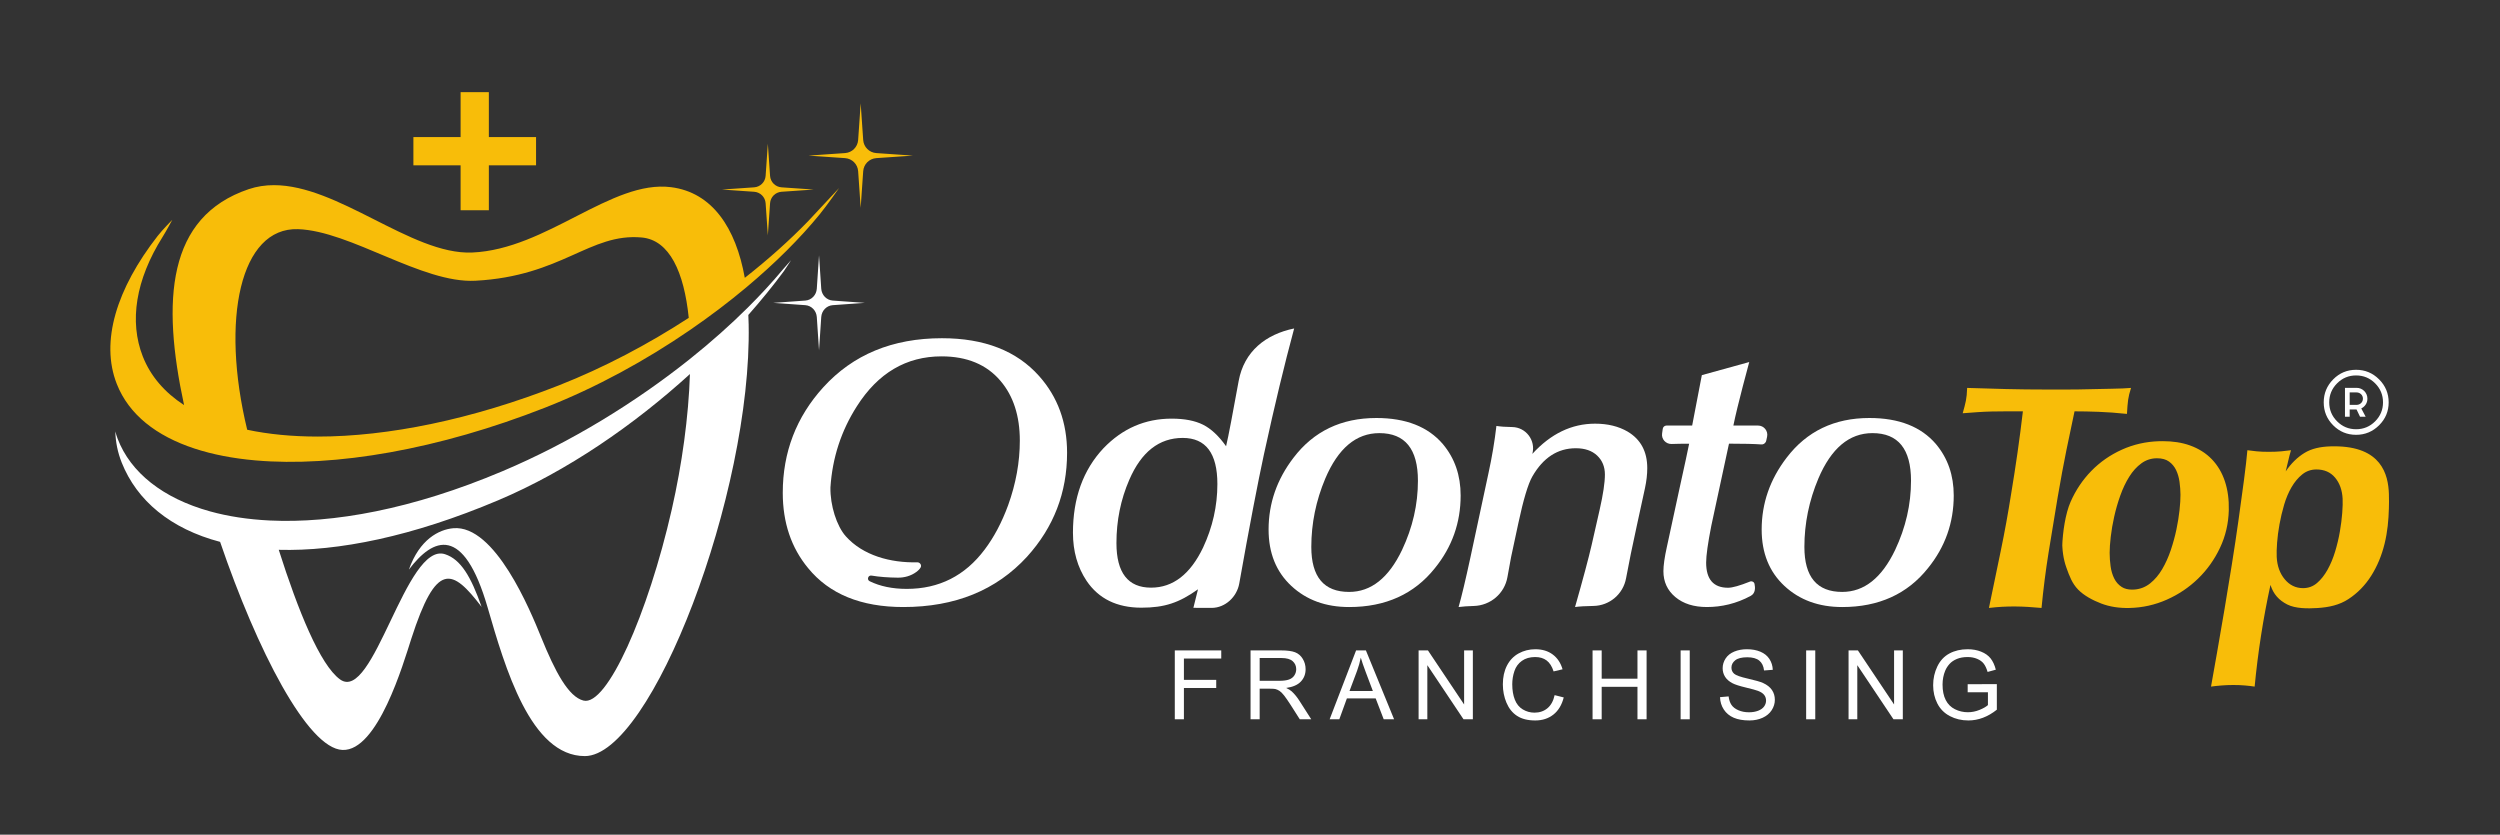 <?xml version="1.0" encoding="UTF-8" standalone="no"?>
<!-- Created with Inkscape (http://www.inkscape.org/) -->

<svg
   xmlns:dc="http://purl.org/dc/elements/1.1/"
   xmlns:cc="http://creativecommons.org/ns#"
   xmlns:rdf="http://www.w3.org/1999/02/22-rdf-syntax-ns#"
   xmlns:svg="http://www.w3.org/2000/svg"
   xmlns="http://www.w3.org/2000/svg"
   xmlns:sodipodi="http://sodipodi.sourceforge.net/DTD/sodipodi-0.dtd"
   xmlns:inkscape="http://www.inkscape.org/namespaces/inkscape"
   version="1.1"
   id="svg2"
   xml:space="preserve"
   width="1284.699"
   height="428.903"
   viewBox="0 0 1284.699 428.903"
   sodipodi:docname="LOGO_ODONTOTOP_FRANQUEADORA.svg"
   inkscape:export-filename="/home/marcelo/Área de Trabalho/LOGO_ODONTOTOP_FRANQUEADORA_BRANCA.png"
   inkscape:export-xdpi="96"
   inkscape:export-ydpi="96"
   inkscape:version="0.92.5 (2060ec1f9f, 2020-04-08)"><rect x="0" y="0" width="1284.699" height="428.903" fill="#333333" stroke="none"/><defs
     id="defs6"><clipPath
       clipPathUnits="userSpaceOnUse"
       id="clipPath18"><path
         d="M 0,321.677 H 963.524 V 0 H 0 Z"
         id="path16"
         inkscape:connector-curvature="0" /></clipPath></defs><sodipodi:namedview
     pagecolor="#ffffff"
     bordercolor="#666666"
     borderopacity="1"
     objecttolerance="10"
     gridtolerance="10"
     guidetolerance="10"
     inkscape:pageopacity="0"
     inkscape:pageshadow="2"
     inkscape:window-width="1920"
     inkscape:window-height="1015"
     id="namedview4"
     showgrid="false"
     inkscape:zoom="0.674088"
     inkscape:cx="252.22511"
     inkscape:cy="170.42152"
     inkscape:window-x="1920"
     inkscape:window-y="0"
     inkscape:window-maximized="1"
     inkscape:current-layer="g10" /><g
     id="g10"
     inkscape:groupmode="layer"
     inkscape:label="LOGO_ODONTOTOP_FRANQUEADORA"
     transform="matrix(1.333,0,0,-1.333,0,428.903)"><g
       id="g4761"><path
         d="m 95.849,248.828 c -31.452,-10.639 -33.582,-42.872 -24.891,-83.233 -7.438,4.833 -12.893,11.09 -15.908,18.747 -5.293,13.461 -2.759,29.572 7.617,46.059 1.435,2.282 3.746,6.61 3.746,6.61 0,0 -3.789,-3.839 -5.634,-6.205 -15.821,-20.311 -22.188,-40.714 -15.756,-57.069 4.636,-11.78 15.224,-20.068 30.007,-24.911 6.936,-2.274 14.795,-3.794 23.406,-4.551 30.599,-2.69 70.604,4.17 111.895,20.415 19.748,7.767 38.697,18.204 55.573,29.777 7.744,5.311 15.055,10.861 21.797,16.505 11.166,9.351 20.783,18.953 28.28,28.144 2.941,3.606 7.498,10.164 7.498,10.164 0,0 -10.763,-11.567 -11.928,-12.771 -7.063,-7.3 -15.313,-14.693 -24.433,-21.858 -3.44,19.23 -12.516,32.922 -28.416,34.948 -22.944,2.928 -47.96,-23.964 -76.672,-25.191 -11.788,-0.505 -24.894,6.233 -38.224,12.972 -12.855,6.5 -25.918,12.999 -38.198,12.999 -3.317,0 -6.575,-0.474 -9.759,-1.551 m -0.556,-92.74 c -10.344,42.732 -2.609,78.064 19.581,77.328 20.204,-0.669 47.834,-20.978 68.388,-19.887 33.41,1.773 44.09,18.473 64.108,16.677 10.748,-0.964 16.347,-13.373 18.146,-30.993 -15.554,-10.106 -32.594,-19.145 -50.042,-26.008 -33.704,-13.261 -66.043,-19.747 -92.908,-19.749 -9.903,0 -19.06,0.883 -27.273,2.632"
         style="fill:#f8bd09;fill-opacity:1;fill-rule:evenodd;stroke:none"
         id="path22"
         inkscape:connector-curvature="0" /><path
         d="m 295.724,262.219 -0.284,-4.131 -0.287,-4.131 c -0.162,-2.37 -2.049,-4.253 -4.416,-4.417 l -4.131,-0.286 -4.132,-0.285 -4.131,-0.287 4.131,-0.282 4.132,-0.287 4.131,-0.284 c 2.367,-0.166 4.254,-2.049 4.416,-4.418 l 0.287,-4.13 0.284,-4.131 0.285,-4.131 0.286,4.131 0.285,4.131 0.284,4.13 c 0.165,2.369 2.048,4.252 4.416,4.418 l 4.132,0.284 4.131,0.287 4.131,0.282 -4.131,0.287 -4.131,0.285 -4.132,0.286 c -2.368,0.164 -4.251,2.047 -4.416,4.417 l -0.284,4.131 -0.285,4.131 -0.286,4.129 z"
         style="fill:#f8bd09;fill-opacity:1;fill-rule:evenodd;stroke:none"
         id="path26"
         inkscape:connector-curvature="0" /><path
         d="m 331.471,277.2 -0.323,-4.709 -0.328,-4.71 c -0.186,-2.701 -2.336,-4.848 -5.034,-5.034 l -4.713,-0.326 -4.708,-0.325 -4.709,-0.326 4.709,-0.323 4.708,-0.326 4.713,-0.325 c 2.698,-0.186 4.848,-2.336 5.034,-5.037 l 0.328,-4.71 0.323,-4.711 0.324,-4.708 0.327,4.708 0.323,4.711 0.326,4.71 c 0.186,2.701 2.339,4.851 5.036,5.037 l 4.709,0.325 4.712,0.326 4.709,0.323 -4.709,0.326 -4.712,0.325 -4.709,0.326 c -2.697,0.186 -4.85,2.333 -5.036,5.034 l -0.326,4.71 -0.323,4.709 -0.327,4.713 z"
         style="fill:#f8bd09;fill-opacity:1;fill-rule:evenodd;stroke:none"
         id="path30"
         inkscape:connector-curvature="0" /><path
         d="m 177.565,240.708 h 10.891 v 17.315 h 18.197 v 10.89 h -18.197 v 17.318 h -10.891 v -17.318 h -18.197 v -10.89 h 18.197 z"
         style="fill:#f8bd09;fill-opacity:1;fill-rule:evenodd;stroke:none"
         id="path34"
         inkscape:connector-curvature="0" /><path
         d="m 304.967,221.465 c 0,0 -2.824,-3.182 -3.173,-3.603 -4.035,-4.847 -8.553,-9.752 -13.473,-14.644 -6.705,-6.669 -14.169,-13.313 -22.243,-19.763 -20.983,-16.764 -46.04,-32.22 -72.382,-43.355 -34.737,-14.683 -65.317,-20.177 -89.699,-18.998 -8.427,0.405 -16.117,1.607 -22.977,3.504 -18.29,5.06 -30.713,15.048 -35.665,28.004 -0.354,0.926 -0.646,1.867 -0.891,2.827 0.095,-4.058 0.891,-8.076 2.465,-12.027 5.843,-14.663 18.827,-25.518 37.924,-30.546 14.217,-41.681 33.726,-79.688 47.184,-80.216 13.607,-0.535 23.466,33.371 26.498,42.791 9.704,30.131 15.795,27.195 27.126,12.361 -4.096,11.682 -8.023,18.315 -14.089,20.306 -15.088,4.953 -27.552,-57.602 -40.476,-48.267 -7.693,5.556 -16.188,26.551 -23.634,49.96 22.946,-0.624 51.468,5.097 84.599,19.102 26.612,11.247 52.299,28.991 73.916,48.656 -0.526,-16.48 -3.065,-34.872 -6.995,-52.164 -9.194,-40.436 -25.02,-75.995 -34.04,-73.714 -5.808,1.467 -10.909,11.063 -16.382,24.571 -4.112,10.139 -17.724,43.286 -33.804,41.874 -5.514,-0.484 -13.032,-4.281 -17.13,-15.963 9.412,12.471 21.095,17.36 30.348,-14.554 6.741,-23.248 16.577,-57.328 37.486,-57.328 25.596,0 64.417,101.207 63.153,166.383 -0.024,1.241 -0.069,2.466 -0.126,3.681 4.973,5.626 9.556,11.268 13.667,16.828 0.412,0.556 2.813,4.294 2.813,4.294 m 10.773,1.85 0.285,-4.284 0.286,-4.282 0.284,-4.283 c 0.165,-2.454 2.048,-4.409 4.417,-4.579 l 4.131,-0.297 4.132,-0.295 4.131,-0.295 -4.131,-0.295 -4.132,-0.297 -4.131,-0.296 c -2.369,-0.169 -4.252,-2.121 -4.417,-4.578 l -0.284,-4.282 -0.286,-4.283 -0.285,-4.284 -0.285,4.284 -0.287,4.283 -0.284,4.282 c -0.163,2.457 -2.047,4.409 -4.416,4.578 l -4.131,0.296 -4.131,0.297 -4.132,0.295 4.132,0.295 4.131,0.295 4.131,0.297 c 2.369,0.17 4.253,2.125 4.416,4.579 l 0.284,4.283 0.287,4.282 z"
         style="fill:#ffffff;fill-opacity:1;fill-rule:nonzero;stroke:none"
         id="path38"
         inkscape:connector-curvature="0" /><path
         d="m 814.372,171.899 c -2.8,-0.043 -5.701,-0.104 -8.708,-0.184 -3.008,-0.085 -5.988,-0.124 -8.956,-0.124 h -7.792 c -5.44,0 -10.657,0.059 -15.651,0.185 -4.995,0.123 -9.968,0.265 -14.92,0.433 -0.062,-2.007 -0.225,-3.654 -0.486,-4.949 -0.261,-1.297 -0.671,-2.901 -1.228,-4.819 2.134,0.163 4.081,0.307 5.852,0.433 1.762,0.121 3.551,0.204 5.363,0.246 1.812,0.039 3.665,0.061 5.56,0.061 h 6.43 c -0.627,-5.348 -1.317,-10.659 -2.071,-15.926 -0.756,-5.264 -1.57,-10.532 -2.447,-15.799 -1.175,-7.491 -2.519,-14.875 -4.033,-22.159 -1.517,-7.286 -3.028,-14.586 -4.54,-21.911 7.179,0.857 13.107,0.656 20.277,0 0.684,7.145 1.583,14.269 2.716,21.358 1.117,6.991 2.272,14.029 3.468,21.105 1.198,6.995 2.339,13.147 3.423,18.458 1.081,5.306 2.118,10.265 3.115,14.874 2.884,0 5.999,-0.061 9.346,-0.186 3.344,-0.121 6.963,-0.391 10.86,-0.803 0.126,2.329 0.278,4.145 0.456,5.439 0.179,1.296 0.551,2.82 1.12,4.578 -1.967,-0.168 -4.357,-0.268 -7.154,-0.31 m 17.994,-20.233 c -5.115,-0.15 -9.915,-1.24 -14.401,-3.27 -4.488,-2.03 -8.399,-4.759 -11.744,-8.185 -3.342,-3.426 -6.01,-7.4 -8.004,-11.923 -1.994,-4.529 -3.062,-11.84 -3.198,-16.993 v 2.476 c -0.104,-3.968 0.425,-7.586 1.59,-10.851 1.166,-3.267 2.22,-6.079 4.496,-8.433 2.278,-2.357 5.699,-4.155 8.927,-5.392 3.234,-1.236 6.864,-1.811 10.888,-1.717 5.039,0.115 9.829,1.18 14.378,3.198 4.549,2.014 8.576,4.721 12.071,8.117 3.501,3.395 6.314,7.352 8.451,11.865 2.137,4.514 3.269,9.361 3.394,14.543 0.098,4.077 -0.401,7.773 -1.502,11.097 -1.099,3.317 -2.776,6.153 -5.033,8.506 -2.259,2.347 -5.077,4.126 -8.452,5.342 -3.038,1.092 -6.548,1.638 -10.534,1.638 -0.436,0 -0.88,-0.007 -1.327,-0.018 m -14.414,-56.199 c -1.249,0.802 -2.222,1.894 -2.906,3.271 -0.691,1.372 -1.158,2.949 -1.403,4.721 -0.244,1.769 -0.364,3.508 -0.364,5.21 0,1.618 0.141,3.666 0.424,6.146 0.283,2.473 0.729,5.068 1.334,7.783 0.604,2.707 1.383,5.41 2.341,8.111 0.956,2.687 2.105,5.109 3.453,7.264 1.336,2.15 2.903,3.871 4.699,5.175 1.782,1.298 3.789,1.941 6.016,1.941 1.908,0 3.449,-0.424 4.629,-1.273 1.171,-0.848 2.079,-1.946 2.726,-3.287 0.643,-1.345 1.084,-2.862 1.318,-4.556 0.233,-1.691 0.354,-3.345 0.365,-4.967 0.008,-1.623 -0.111,-3.597 -0.361,-5.922 -0.25,-2.334 -0.651,-4.813 -1.199,-7.438 -0.553,-2.634 -1.277,-5.28 -2.171,-7.946 -0.902,-2.677 -1.999,-5.118 -3.292,-7.322 -1.301,-2.22 -2.842,-4.044 -4.624,-5.481 -1.793,-1.44 -3.834,-2.249 -6.127,-2.413 -0.308,-0.023 -0.606,-0.032 -0.895,-0.032 -1.586,0 -2.91,0.339 -3.963,1.015 m 80.498,54.211 c -3.955,-0.117 -7.31,-0.846 -10.065,-2.533 -2.758,-1.693 -5.167,-4.062 -7.233,-7.109 0.34,1.314 0.665,2.656 0.964,4.014 0.298,1.362 0.661,2.743 1.081,4.143 -1.146,-0.166 -2.393,-0.308 -3.75,-0.431 -1.352,-0.123 -2.979,-0.186 -4.873,-0.186 -1.813,0 -3.341,0.063 -4.584,0.186 -1.245,0.123 -2.447,0.265 -3.609,0.431 -0.256,-2.967 -0.696,-6.797 -1.314,-11.497 -0.619,-4.699 -1.321,-9.831 -2.1,-15.398 -0.778,-5.562 -1.649,-11.354 -2.612,-17.37 -2.1,-13.109 -3.419,-20.911 -5.702,-33.941 -0.888,-5.069 -1.652,-9.374 -2.29,-12.919 1.145,0.165 2.477,0.31 3.995,0.43 1.521,0.126 3.061,0.187 4.629,0.187 1.648,0 3.156,-0.061 4.523,-0.187 1.366,-0.12 2.589,-0.265 3.67,-0.43 1.278,13.352 3.311,26.418 6.103,39.196 1.127,-3.61 3.304,-5.935 6.478,-7.544 3.176,-1.606 7.822,-1.606 11.673,-1.36 4.442,0.287 8.426,1.157 11.933,3.464 3.507,2.304 6.422,5.293 8.745,8.962 2.322,3.668 4.042,7.79 5.16,12.365 1.122,4.574 1.536,9.086 1.657,13.539 0.038,1.58 0.093,3.262 0.006,5.693 -0.265,7.438 -2.829,18.317 -21.073,18.317 -0.46,0 -0.93,-0.009 -1.412,-0.022 m -17.653,-51.254 c -1.894,2.268 -2.928,5.132 -3.109,8.596 -0.073,1.402 -0.024,3.233 0.144,5.503 0.169,2.266 0.478,4.635 0.926,7.109 0.447,2.475 1.038,4.967 1.77,7.479 0.739,2.514 1.69,4.781 2.861,6.802 1.173,2.021 2.547,3.669 4.129,4.944 1.581,1.279 3.405,1.919 5.465,1.919 3.049,0 5.455,-1.053 7.212,-3.155 1.76,-2.102 2.724,-4.801 2.899,-8.097 0.072,-1.404 0.022,-3.237 -0.146,-5.503 -0.171,-2.268 -0.475,-4.68 -0.919,-7.232 -0.443,-2.557 -1.05,-5.114 -1.823,-7.668 -0.772,-2.556 -1.743,-4.883 -2.912,-6.985 -1.166,-2.103 -2.521,-3.814 -4.057,-5.131 -1.539,-1.322 -3.34,-1.98 -5.398,-1.98 -2.805,0 -5.151,1.135 -7.042,3.399"
         style="fill:#f8bd09;fill-opacity:1;fill-rule:evenodd;stroke:none"
         id="path42"
         inkscape:connector-curvature="0" /><path
         d="m 915.627,159.326 c -2.028,-2.028 -4.476,-3.04 -7.342,-3.04 -2.849,0 -5.288,1.012 -7.316,3.04 -2.027,2.028 -3.041,4.468 -3.041,7.315 0,2.866 1.014,5.313 3.041,7.342 2.028,2.028 4.467,3.042 7.316,3.042 2.866,0 5.314,-1.014 7.342,-3.042 2.027,-2.029 3.039,-4.476 3.039,-7.342 0,-2.847 -1.012,-5.287 -3.039,-7.315 m -4.706,8.737 c 0,-0.331 -0.061,-0.642 -0.188,-0.934 -0.126,-0.289 -0.297,-0.543 -0.52,-0.755 -0.22,-0.213 -0.478,-0.381 -0.767,-0.508 -0.293,-0.126 -0.601,-0.188 -0.932,-0.188 h -2.697 v 4.795 h 2.697 c 0.331,0 0.639,-0.063 0.932,-0.19 0.289,-0.125 0.547,-0.293 0.767,-0.508 0.223,-0.212 0.394,-0.465 0.52,-0.756 0.127,-0.291 0.188,-0.601 0.188,-0.933 z m 1.396,1.652 c -0.223,0.508 -0.52,0.945 -0.901,1.324 -0.376,0.377 -0.816,0.673 -1.319,0.886 -0.505,0.212 -1.049,0.318 -1.631,0.318 h -4.464 v -11.15 h 1.815 v 2.81 h 2.649 l 1.348,-2.81 h 2.171 l -1.702,3.214 c 0.708,0.345 1.28,0.851 1.716,1.51 0.431,0.663 0.649,1.412 0.649,2.246 v 0.023 c 0,0.581 -0.111,1.125 -0.331,1.629 m 4.837,5.795 c -2.461,2.463 -5.42,3.692 -8.869,3.692 -3.454,0 -6.398,-1.229 -8.831,-3.692 -2.429,-2.46 -3.648,-5.417 -3.648,-8.869 0,-3.454 1.219,-6.4 3.648,-8.843 2.433,-2.44 5.377,-3.664 8.831,-3.664 3.449,0 6.408,1.23 8.869,3.68 2.46,2.449 3.69,5.394 3.69,8.827 0,3.452 -1.23,6.409 -3.69,8.869"
         style="fill:#ffffff;fill-opacity:1;fill-rule:nonzero;stroke:none"
         id="path46"
         inkscape:connector-curvature="0" /><path
         d="m 413.629,116.355 c 0,13.407 3.938,24.289 11.807,32.646 7.288,7.578 16.032,11.37 26.236,11.37 4.956,0 8.986,-0.779 12.098,-2.332 3.109,-1.556 6.07,-4.325 8.89,-8.306 0.907,3.685 2.761,13.747 4.854,25.164 2.089,11.42 10.462,17.997 21.392,20.241 -3.792,-14.09 -7.396,-28.988 -11.671,-48.614 -2.3,-10.648 -5.705,-28.323 -9.497,-49.722 -0.912,-5.14 -5.363,-9.34 -10.583,-9.39 -2.965,-0.03 -5.893,0.035 -7.096,0.035 l 1.775,7.138 c -7.302,-5.203 -12.883,-7.09 -21.824,-7.09 -9.424,0 -16.468,3.447 -21.134,10.348 -3.497,5.246 -5.247,11.417 -5.247,18.512 m 30.122,-21.136 c 8.421,0 15.102,5.15 20.039,15.449 3.679,7.873 5.517,16.035 5.517,24.488 0,11.853 -4.453,17.782 -13.359,17.782 -9.1,0 -15.974,-5.394 -20.62,-16.177 -3.292,-7.581 -4.937,-15.697 -4.937,-24.344 0,-11.465 4.454,-17.198 13.36,-17.198"
         style="fill:#ffffff;fill-opacity:1;fill-rule:nonzero;stroke:none"
         id="path50"
         inkscape:connector-curvature="0" /><path
         d="m 530.588,160.616 c 11.368,0 19.918,-3.353 25.65,-10.058 4.569,-5.443 6.851,-12.047 6.851,-19.821 0,-10.495 -3.301,-19.824 -9.91,-27.985 -7.969,-10.008 -18.995,-15.012 -33.085,-15.012 -9.037,0 -16.471,2.717 -22.301,8.161 -5.831,5.442 -8.744,12.68 -8.744,21.718 0,10.104 3.205,19.336 9.619,27.692 7.774,10.202 18.411,15.305 31.92,15.305 m 16.033,-24.196 c 0,12.245 -4.956,18.365 -14.868,18.365 -8.939,0 -15.887,-5.829 -20.842,-17.49 -3.599,-8.55 -5.394,-17.344 -5.394,-26.382 0,-11.564 4.857,-17.344 14.577,-17.344 8.452,0 15.253,5.396 20.404,16.179 4.083,8.647 6.123,17.538 6.123,26.672"
         style="fill:#ffffff;fill-opacity:1;fill-rule:nonzero;stroke:none"
         id="path54"
         inkscape:connector-curvature="0" /><path
         d="m 566.818,106.688 6.996,32.647 c 1.358,6.219 2.38,12.292 3.06,18.22 1.502,-0.25 3.647,-0.393 6.089,-0.428 5.29,-0.078 9.101,-5.109 7.792,-10.233 l -0.034,-0.125 c 7.093,7.773 15.16,11.661 24.196,11.661 4.859,0 9.037,-1.019 12.533,-3.05 5.054,-3.002 7.581,-7.697 7.581,-14.086 0,-2.421 -0.292,-4.985 -0.875,-7.694 l -3.063,-14.086 c -1.786,-8.132 -3.197,-15.02 -4.231,-20.674 -1.115,-6.107 -6.373,-10.587 -12.581,-10.676 -2.886,-0.043 -5.565,-0.185 -7.091,-0.424 3.103,10.882 5.232,18.851 6.396,23.907 l 3.081,13.551 c 1.358,5.988 2.038,10.524 2.038,13.618 0,2.991 -0.996,5.43 -2.988,7.314 -1.99,1.883 -4.733,2.826 -8.228,2.826 -6.994,0 -12.581,-3.628 -16.755,-10.878 -1.654,-2.902 -3.451,-8.897 -5.393,-17.983 l -2.807,-13.112 c -0.35,-1.757 -0.817,-4.317 -1.402,-7.681 -1.102,-6.351 -6.553,-10.993 -12.995,-11.153 -2.199,-0.055 -4.237,-0.192 -5.839,-0.409 1.166,4.079 2.673,10.395 4.52,18.948"
         style="fill:#ffffff;fill-opacity:1;fill-rule:nonzero;stroke:none"
         id="path58"
         inkscape:connector-curvature="0" /><path
         d="m 642.574,110.846 4.902,22.673 c 1.971,8.931 3.205,14.661 3.7,17.185 -2.606,0 -4.856,-0.032 -6.745,-0.104 -2.241,-0.082 -4.044,1.902 -3.674,4.113 0.091,0.555 0.171,1.115 0.237,1.683 0.084,0.738 0.687,1.305 1.433,1.305 h 9.913 c 1.259,6.722 3.729,19.438 3.729,19.438 l 18.277,5.05 c 0,0 -4.661,-17.095 -6.119,-24.488 h 9.527 c 2.264,0 3.955,-2.093 3.471,-4.307 l -0.334,-1.541 c -0.19,-0.888 -1.002,-1.499 -1.906,-1.429 -2.671,0.198 -6.82,0.299 -12.449,0.299 l -2.481,-11.513 c -1.252,-5.737 -2.699,-12.442 -4.332,-20.123 -1.328,-6.762 -1.992,-11.499 -1.992,-14.202 0,-6.474 2.818,-9.712 8.453,-9.712 1.67,0 4.497,0.795 8.477,2.39 0.734,0.291 1.561,-0.142 1.726,-0.914 0.308,-1.445 0.393,-3.597 -1.456,-4.599 -5.564,-3.013 -11.273,-4.309 -16.909,-4.309 -5.052,0 -9.107,1.282 -12.169,3.849 -3.061,2.567 -4.593,5.887 -4.593,9.957 0,2.227 0.439,5.328 1.314,9.299"
         style="fill:#ffffff;fill-opacity:1;fill-rule:nonzero;stroke:none"
         id="path62"
         inkscape:connector-curvature="0" /><path
         d="m 720.676,160.616 c 11.369,0 19.918,-3.352 25.65,-10.058 4.569,-5.443 6.851,-12.047 6.851,-19.821 0,-10.495 -3.303,-19.824 -9.911,-27.985 -7.967,-10.008 -18.996,-15.012 -33.084,-15.012 -9.037,0 -16.469,2.717 -22.302,8.162 -5.829,5.442 -8.745,12.679 -8.745,21.717 0,10.105 3.208,19.336 9.621,27.693 7.774,10.201 18.411,15.304 31.92,15.304 m 16.033,-24.195 c 0,12.244 -4.957,18.366 -14.869,18.366 -8.94,0 -15.886,-5.831 -20.841,-17.492 -3.597,-8.55 -5.394,-17.344 -5.394,-26.382 0,-11.564 4.857,-17.343 14.577,-17.343 8.454,0 15.253,5.395 20.405,16.178 4.081,8.648 6.122,17.538 6.122,26.673"
         style="fill:#ffffff;fill-opacity:1;fill-rule:nonzero;stroke:none"
         id="path66"
         inkscape:connector-curvature="0" /><path
         d="m 400.579,176.797 c -8.65,9.714 -21.133,14.575 -37.458,14.575 -19.047,0 -34.302,-6.318 -45.767,-18.949 -10.398,-11.465 -15.595,-25.022 -15.595,-40.665 0,-11.465 3.254,-21.133 9.765,-29.004 8.162,-10.01 20.405,-15.014 36.73,-15.014 19.918,0 35.805,6.461 47.66,19.385 10.301,11.37 15.45,24.73 15.45,40.083 0,11.661 -3.596,21.523 -10.785,29.589 m -11.952,-49.849 c -2.43,-6.608 -5.443,-12.292 -9.036,-17.052 -7.58,-10.108 -17.589,-15.16 -30.027,-15.16 -5.524,0 -10.296,0.989 -14.312,2.959 -1.187,0.582 -0.592,2.39 0.711,2.169 3.058,-0.512 6.455,-0.762 10.142,-0.799 2.543,-0.027 5.082,0.676 7.127,2.186 0.759,0.56 1.368,1.165 1.691,1.775 0.482,0.91 -0.293,1.98 -1.322,1.954 -10.306,-0.254 -20.93,2.633 -27.537,10.026 -3.528,3.95 -6.064,11.955 -5.926,18.854 0.743,11.397 4.139,21.823 10.189,31.276 8.161,12.828 19.043,19.239 32.647,19.239 9.813,0 17.394,-3.158 22.739,-9.474 4.955,-5.83 7.433,-13.505 7.433,-23.028 0,-8.262 -1.508,-16.568 -4.519,-24.925"
         style="fill:#ffffff;fill-opacity:1;fill-rule:nonzero;stroke:none"
         id="path70"
         inkscape:connector-curvature="0" /><path
         d="m 452.892,44.471 v 26.549 h 17.91 v -3.134 h -14.397 v -8.222 h 12.459 v -3.132 h -12.459 v -12.061 z"
         style="fill:#ffffff;fill-opacity:1;fill-rule:nonzero;stroke:none"
         id="path74"
         inkscape:connector-curvature="0" /><path
         d="m 485.609,59.303 h 7.551 c 1.605,0 2.861,0.165 3.767,0.498 0.905,0.331 1.594,0.862 2.065,1.593 0.471,0.73 0.705,1.524 0.705,2.382 0,1.256 -0.455,2.288 -1.367,3.096 -0.91,0.809 -2.352,1.213 -4.319,1.213 h -8.402 z m -3.514,-14.832 v 26.549 h 11.772 c 2.365,0 4.164,-0.239 5.396,-0.716 1.231,-0.477 2.215,-1.319 2.951,-2.526 0.737,-1.207 1.106,-2.541 1.106,-4.002 0,-1.884 -0.609,-3.471 -1.83,-4.763 -1.219,-1.292 -3.102,-2.113 -5.651,-2.463 0.93,-0.447 1.637,-0.888 2.12,-1.322 1.027,-0.942 1.998,-2.119 2.916,-3.531 l 4.617,-7.226 h -4.418 l -3.514,5.523 c -1.025,1.594 -1.871,2.813 -2.535,3.659 -0.664,0.844 -1.258,1.436 -1.783,1.774 -0.526,0.338 -1.059,0.573 -1.604,0.706 -0.398,0.085 -1.049,0.127 -1.955,0.127 h -4.074 v -11.789 z"
         style="fill:#ffffff;fill-opacity:1;fill-rule:nonzero;stroke:none"
         id="path78"
         inkscape:connector-curvature="0" /><path
         d="m 520.245,55.372 h 9.001 l -2.771,7.353 c -0.845,2.233 -1.473,4.068 -1.883,5.505 -0.338,-1.702 -0.815,-3.392 -1.431,-5.071 z m -7.66,-10.901 10.196,26.548 h 3.784 l 10.867,-26.548 h -4.002 l -3.097,8.041 h -11.102 l -2.916,-8.041 z"
         style="fill:#ffffff;fill-opacity:1;fill-rule:nonzero;stroke:none"
         id="path82"
         inkscape:connector-curvature="0" /><path
         d="m 546.878,44.471 v 26.549 h 3.604 l 13.944,-20.845 v 20.845 h 3.368 v -26.549 h -3.604 l -13.944,20.862 v -20.862 z"
         style="fill:#ffffff;fill-opacity:1;fill-rule:nonzero;stroke:none"
         id="path86"
         inkscape:connector-curvature="0" /><path
         d="m 599.316,53.779 3.514,-0.888 c -0.738,-2.885 -2.063,-5.086 -3.976,-6.6 -1.913,-1.516 -4.253,-2.274 -7.017,-2.274 -2.862,0 -5.189,0.583 -6.981,1.748 -1.793,1.165 -3.157,2.853 -4.093,5.062 -0.936,2.209 -1.404,4.582 -1.404,7.117 0,2.765 0.528,5.176 1.585,7.234 1.057,2.059 2.559,3.622 4.51,4.691 1.949,1.068 4.094,1.602 6.437,1.602 2.656,0 4.89,-0.675 6.7,-2.028 1.812,-1.352 3.073,-3.254 3.786,-5.704 l -3.459,-0.815 c -0.616,1.931 -1.51,3.338 -2.68,4.219 -1.172,0.881 -2.645,1.323 -4.419,1.323 -2.041,0 -3.746,-0.49 -5.116,-1.467 -1.37,-0.979 -2.333,-2.291 -2.889,-3.94 -0.555,-1.647 -0.833,-3.346 -0.833,-5.097 0,-2.258 0.329,-4.229 0.987,-5.912 0.659,-1.685 1.681,-2.944 3.07,-3.777 1.388,-0.833 2.891,-1.249 4.509,-1.249 1.968,0 3.634,0.568 4.998,1.702 1.365,1.135 2.288,2.819 2.771,5.053"
         style="fill:#ffffff;fill-opacity:1;fill-rule:nonzero;stroke:none"
         id="path90"
         inkscape:connector-curvature="0" /><path
         d="m 613.942,44.471 v 26.549 h 3.514 v -10.903 h 13.798 v 10.903 h 3.514 v -26.549 h -3.514 v 12.514 h -13.798 v -12.514 z"
         style="fill:#ffffff;fill-opacity:1;fill-rule:nonzero;stroke:none"
         id="path94"
         inkscape:connector-curvature="0" /><path
         inkscape:connector-curvature="0"
         id="path96"
         style="fill:#ffffff;fill-opacity:1;fill-rule:nonzero;stroke:none"
         d="m 647.891,71.02 h 3.513 V 44.471 h -3.513 z" /><path
         d="m 663.078,53 3.314,0.29 c 0.157,-1.328 0.522,-2.418 1.096,-3.269 0.573,-0.851 1.463,-1.54 2.671,-2.064 1.207,-0.525 2.565,-0.788 4.074,-0.788 1.34,0 2.524,0.199 3.55,0.598 1.025,0.398 1.789,0.944 2.291,1.638 0.5,0.695 0.751,1.452 0.751,2.274 0,0.833 -0.241,1.559 -0.725,2.181 -0.482,0.622 -1.279,1.144 -2.389,1.567 -0.713,0.277 -2.288,0.709 -4.727,1.295 -2.439,0.586 -4.147,1.137 -5.125,1.657 -1.267,0.664 -2.213,1.487 -2.834,2.472 -0.622,0.984 -0.932,2.086 -0.932,3.304 0,1.341 0.38,2.593 1.14,3.758 0.761,1.165 1.871,2.05 3.332,2.653 1.461,0.604 3.084,0.906 4.871,0.906 1.968,0 3.704,-0.317 5.207,-0.951 1.503,-0.633 2.659,-1.566 3.468,-2.797 0.809,-1.232 1.243,-2.626 1.304,-4.184 l -3.368,-0.254 c -0.182,1.678 -0.794,2.946 -1.838,3.803 -1.045,0.857 -2.587,1.286 -4.627,1.286 -2.125,0 -3.674,-0.39 -4.646,-1.168 -0.971,-0.778 -1.458,-1.718 -1.458,-2.816 0,-0.953 0.345,-1.739 1.033,-2.354 0.675,-0.616 2.442,-1.247 5.296,-1.892 2.856,-0.647 4.815,-1.211 5.877,-1.694 1.545,-0.713 2.687,-1.615 3.423,-2.707 0.737,-1.093 1.105,-2.351 1.105,-3.776 0,-1.412 -0.405,-2.743 -1.214,-3.993 -0.809,-1.249 -1.971,-2.222 -3.485,-2.915 -1.516,-0.695 -3.221,-1.042 -5.117,-1.042 -2.402,0 -4.416,0.35 -6.039,1.05 -1.624,0.701 -2.897,1.754 -3.821,3.161 -0.924,1.406 -1.41,2.997 -1.458,4.771"
         style="fill:#ffffff;fill-opacity:1;fill-rule:nonzero;stroke:none"
         id="path100"
         inkscape:connector-curvature="0" /><path
         inkscape:connector-curvature="0"
         id="path102"
         style="fill:#ffffff;fill-opacity:1;fill-rule:nonzero;stroke:none"
         d="m 696.284,71.02 h 3.513 V 44.471 h -3.513 z" /><path
         d="m 712.631,44.471 v 26.549 h 3.604 l 13.944,-20.845 v 20.845 h 3.368 v -26.549 h -3.604 l -13.944,20.862 v -20.862 z"
         style="fill:#ffffff;fill-opacity:1;fill-rule:nonzero;stroke:none"
         id="path106"
         inkscape:connector-curvature="0" /><path
         d="m 758.549,54.884 v 3.114 l 11.246,0.019 v -9.852 c -1.726,-1.376 -3.507,-2.412 -5.343,-3.105 -1.835,-0.695 -3.717,-1.042 -5.649,-1.042 -2.608,0 -4.978,0.558 -7.108,1.676 -2.131,1.116 -3.74,2.731 -4.827,4.843 -1.086,2.114 -1.63,4.474 -1.63,7.081 0,2.583 0.54,4.995 1.622,7.235 1.08,2.239 2.634,3.903 4.663,4.989 2.028,1.087 4.364,1.63 7.008,1.63 1.919,0 3.655,-0.311 5.206,-0.933 1.551,-0.622 2.768,-1.488 3.65,-2.598 0.881,-1.112 1.551,-2.56 2.01,-4.347 l -3.169,-0.869 c -0.399,1.352 -0.894,2.415 -1.486,3.187 -0.591,0.773 -1.436,1.392 -2.535,1.857 -1.098,0.465 -2.318,0.697 -3.658,0.697 -1.605,0 -2.994,-0.245 -4.165,-0.733 -1.171,-0.49 -2.116,-1.132 -2.834,-1.929 -0.719,-0.797 -1.276,-1.673 -1.675,-2.626 -0.677,-1.642 -1.014,-3.423 -1.014,-5.343 0,-2.366 0.407,-4.346 1.222,-5.939 0.815,-1.594 2.001,-2.778 3.559,-3.55 1.557,-0.773 3.211,-1.158 4.962,-1.158 1.52,0 3.006,0.292 4.455,0.878 1.448,0.585 2.547,1.21 3.296,1.874 v 4.944 z"
         style="fill:#ffffff;fill-opacity:1;fill-rule:nonzero;stroke:none"
         id="path110"
         inkscape:connector-curvature="0" /></g></g></svg>